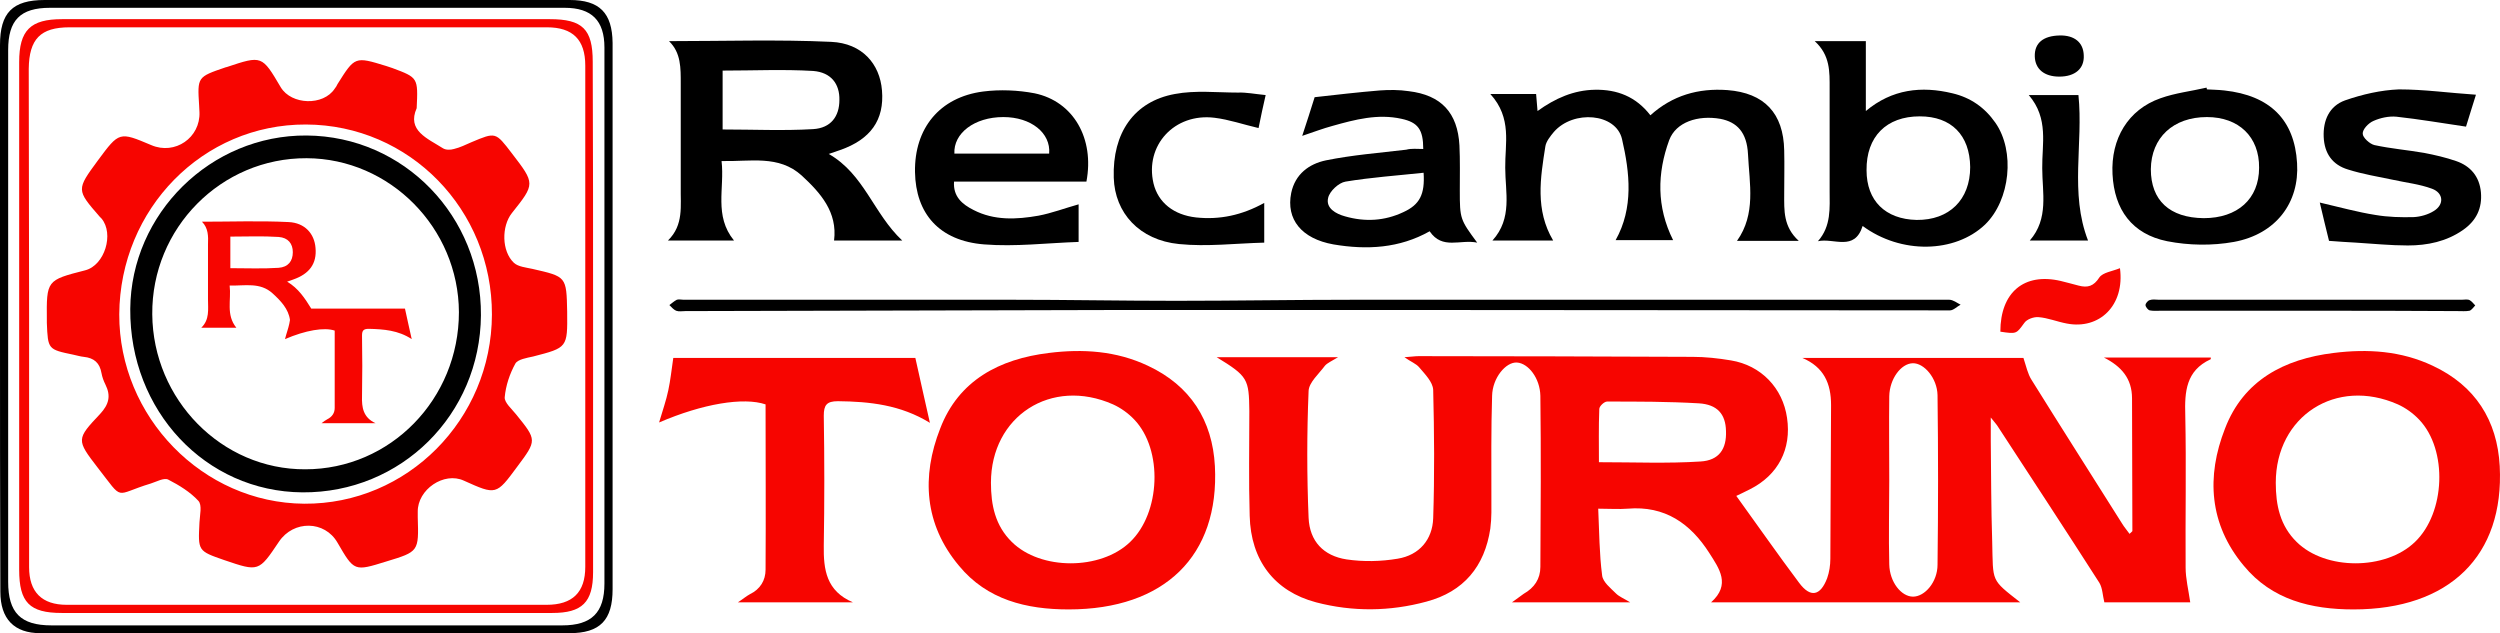 <svg width="229" height="58" viewBox="0 0 229 58" fill="none" xmlns="http://www.w3.org/2000/svg">
<path d="M111.448 32.72C115.284 32.72 118.763 32.72 122.567 32.72C121.981 33.078 121.591 33.24 121.364 33.5C120.811 34.248 119.901 35.028 119.868 35.807C119.706 39.674 119.706 43.573 119.868 47.44C119.966 49.584 121.234 50.916 123.347 51.242C124.875 51.469 126.501 51.436 128.029 51.176C130.012 50.852 131.215 49.422 131.28 47.472C131.41 43.541 131.377 39.609 131.28 35.71C131.247 34.995 130.532 34.28 130.012 33.663C129.719 33.305 129.231 33.143 128.646 32.72C129.231 32.688 129.589 32.623 129.947 32.623C138.302 32.623 146.657 32.656 155.045 32.688C156.216 32.688 157.386 32.818 158.556 33.013C161.32 33.468 163.303 35.547 163.693 38.277C164.116 41.136 162.88 43.508 160.312 44.808C159.857 45.035 159.402 45.263 159.044 45.425C160.995 48.122 162.848 50.787 164.799 53.386C165.839 54.783 166.749 54.588 167.367 52.964C167.562 52.411 167.66 51.794 167.66 51.176C167.692 46.498 167.692 41.786 167.725 37.107C167.725 35.125 167.074 33.63 165.091 32.785C171.918 32.785 178.778 32.785 185.346 32.785C185.606 33.565 185.736 34.248 186.093 34.8C188.824 39.187 191.62 43.573 194.384 47.96C194.579 48.285 194.839 48.577 195.066 48.902C195.229 48.739 195.326 48.675 195.326 48.642C195.326 44.58 195.294 40.551 195.294 36.49C195.294 34.67 194.319 33.565 192.726 32.753C195.977 32.753 199.228 32.753 202.511 32.753C202.511 32.85 202.511 32.915 202.479 32.915C200.236 33.955 200.106 35.872 200.171 38.017C200.268 42.663 200.171 47.342 200.203 51.989C200.203 52.996 200.463 54.036 200.626 55.173C198.09 55.173 195.326 55.173 192.758 55.173C192.596 54.523 192.595 53.873 192.303 53.386C189.247 48.609 186.126 43.865 183.037 39.122C182.907 38.894 182.712 38.699 182.355 38.244C182.355 39.154 182.355 39.771 182.355 40.389C182.387 43.476 182.387 46.53 182.485 49.617C182.582 53.353 182.322 53.029 185.053 55.173C175.592 55.173 166.229 55.173 156.736 55.173C158.556 53.548 157.484 52.086 156.573 50.657C154.85 47.96 152.509 46.303 149.096 46.595C148.283 46.66 147.47 46.595 146.397 46.595C146.495 48.707 146.495 50.722 146.755 52.704C146.82 53.321 147.535 53.873 148.023 54.361C148.315 54.653 148.738 54.816 149.323 55.173C145.617 55.173 142.203 55.173 138.497 55.173C139.017 54.816 139.277 54.588 139.57 54.393C140.545 53.841 141.098 53.029 141.098 51.924C141.13 46.692 141.163 41.494 141.098 36.262C141.065 34.638 139.993 33.273 138.952 33.208C137.944 33.143 136.709 34.605 136.676 36.262C136.579 39.349 136.611 42.403 136.611 45.49C136.611 46.465 136.644 47.44 136.514 48.415C135.994 51.891 134.076 54.198 130.662 55.108C127.313 56.018 123.9 56.05 120.551 55.173C116.747 54.166 114.569 51.339 114.471 47.245C114.374 44.06 114.439 40.844 114.439 37.659C114.406 34.703 114.309 34.475 111.448 32.72ZM173.056 43.931C173.056 46.53 172.991 49.097 173.056 51.696C173.089 53.321 174.162 54.653 175.235 54.653C176.307 54.653 177.478 53.321 177.478 51.729C177.543 46.562 177.543 41.364 177.478 36.197C177.445 34.638 176.242 33.24 175.202 33.273C174.129 33.305 173.089 34.703 173.056 36.295C173.024 38.829 173.056 41.396 173.056 43.931ZM146.462 42.338C149.713 42.338 152.737 42.468 155.76 42.273C157.484 42.176 158.166 41.104 158.101 39.479C158.069 37.952 157.321 37.042 155.598 36.944C152.802 36.782 150.006 36.782 147.21 36.782C146.95 36.782 146.495 37.205 146.495 37.464C146.43 39.122 146.462 40.779 146.462 42.338Z" fill="#F70500"/>
<path d="M97.891 55.823C94.022 55.823 90.413 54.946 87.845 51.826C84.659 48.025 84.399 43.638 86.122 39.252C87.812 34.833 91.551 32.883 96.07 32.331C99.191 31.941 102.247 32.136 105.141 33.5C109.042 35.32 111.058 38.504 111.285 42.696C111.708 50.916 106.669 55.823 97.891 55.823ZM90.771 44.223C90.771 46.27 91.161 48.155 92.689 49.649C95.322 52.249 100.817 52.249 103.515 49.649C106.311 46.985 106.539 41.201 103.905 38.439C103.353 37.854 102.67 37.367 101.955 37.042C96.298 34.54 90.771 38.114 90.771 44.223Z" fill="#F70500"/>
<path d="M215.581 55.823C211.712 55.823 208.103 54.946 205.535 51.826C202.349 48.025 202.089 43.638 203.812 39.252C205.502 34.833 209.241 32.883 213.76 32.331C216.881 31.941 219.937 32.136 222.831 33.5C226.732 35.32 228.748 38.504 228.975 42.696C229.398 50.916 224.359 55.823 215.581 55.823ZM208.461 44.223C208.461 46.27 208.851 48.155 210.379 49.649C213.012 52.249 218.507 52.249 221.205 49.649C224.001 46.985 224.229 41.201 221.595 38.439C221.043 37.854 220.36 37.367 219.645 37.042C213.988 34.54 208.461 38.114 208.461 44.223Z" fill="#F70500"/>
<path d="M83.846 32.785C84.301 34.865 84.724 36.685 85.179 38.732C82.481 37.075 79.652 36.782 76.759 36.75C75.718 36.75 75.458 37.107 75.458 38.082C75.523 42.046 75.523 46.01 75.458 49.974C75.426 52.184 75.686 54.133 78.124 55.173C74.678 55.173 71.264 55.173 67.591 55.173C68.046 54.881 68.338 54.621 68.696 54.426C69.639 53.971 70.126 53.158 70.126 52.184C70.159 47.115 70.126 42.078 70.126 37.042C68.111 36.36 64.372 36.977 60.373 38.699C60.698 37.594 61.023 36.685 61.218 35.742C61.413 34.833 61.511 33.89 61.673 32.785C69.021 32.785 76.564 32.785 83.846 32.785Z" fill="#F70500"/>
<path d="M75.913 14.102C79.164 15.954 80.01 19.561 82.643 22.03C80.4 22.03 78.449 22.03 76.401 22.03C76.726 19.431 75.166 17.676 73.442 16.084C71.329 14.167 68.728 14.817 66.095 14.752C66.388 17.254 65.38 19.756 67.233 22.03C65.217 22.03 63.299 22.03 61.186 22.03C62.649 20.601 62.324 18.846 62.356 17.124C62.356 13.972 62.356 10.82 62.356 7.668C62.356 6.239 62.389 4.841 61.283 3.769C66.29 3.769 71.232 3.607 76.141 3.834C78.969 3.964 80.595 5.849 80.79 8.286C81.017 10.983 79.75 12.77 76.954 13.745C76.694 13.842 76.401 13.94 75.913 14.102ZM66.192 11.86C68.989 11.86 71.752 11.99 74.483 11.828C76.108 11.73 76.889 10.658 76.889 9.163C76.921 7.701 76.141 6.629 74.483 6.499C71.752 6.336 69.021 6.466 66.192 6.466C66.192 8.253 66.192 10.073 66.192 11.86Z" fill="black"/>
<path d="M136.514 8.611C138.074 8.611 139.342 8.611 140.708 8.611C140.74 8.968 140.773 9.488 140.838 10.17C142.463 9.001 144.154 8.253 146.105 8.221C148.12 8.188 149.843 8.838 151.176 10.56C153.192 8.741 155.565 8.058 158.231 8.253C161.612 8.513 163.368 10.365 163.433 13.777C163.466 15.109 163.433 16.442 163.433 17.774C163.433 19.268 163.336 20.763 164.766 22.063C162.718 22.063 160.962 22.063 159.109 22.063C160.865 19.593 160.247 16.831 160.117 14.134C160.019 12.12 159.109 11.178 157.581 10.885C155.533 10.528 153.517 11.178 152.899 12.835C151.794 15.857 151.729 18.943 153.257 21.998C151.567 21.998 149.746 21.998 147.99 21.998C149.648 19.041 149.291 15.824 148.576 12.737C148.023 10.365 144.122 10.04 142.333 12.087C142.008 12.477 141.618 12.965 141.553 13.42C141.098 16.311 140.61 19.236 142.268 22.03C140.48 22.03 138.66 22.03 136.709 22.03C138.562 19.983 137.879 17.611 137.879 15.369C137.847 13.192 138.53 10.82 136.514 8.611Z" fill="black"/>
<path d="M0 28.886C0 20.633 0 12.38 0 4.127C0 1.17 1.138 0 4.096 0C20.124 0 36.152 0 52.18 0C54.911 0 56.082 1.17 56.114 3.932C56.114 15.174 56.114 26.417 56.114 37.692C56.114 43.118 56.114 48.544 56.114 53.971C56.114 56.798 54.976 58 52.148 58C35.99 58 19.832 58 3.706 58C1.3 58 0.033 56.7 0.033 54.198C0 45.718 0 37.302 0 28.886ZM55.366 29.016C55.366 20.796 55.366 12.575 55.366 4.354C55.366 1.885 54.196 0.715 51.725 0.715C36.022 0.715 20.287 0.715 4.584 0.715C1.853 0.715 0.748 1.852 0.748 4.582C0.748 20.828 0.748 37.042 0.748 53.288C0.748 56.115 1.886 57.285 4.714 57.285C20.319 57.285 35.892 57.285 51.498 57.285C54.196 57.285 55.366 56.115 55.366 53.451C55.366 45.295 55.366 37.139 55.366 29.016Z" fill="black"/>
<path d="M170.618 20.698C169.87 23.07 167.985 21.77 166.522 22.095C167.757 20.698 167.594 19.041 167.594 17.449C167.594 14.329 167.594 11.21 167.594 8.091C167.594 6.596 167.66 5.069 166.229 3.769C167.985 3.769 169.48 3.769 170.911 3.769C170.911 5.816 170.911 7.896 170.911 10.17C173.316 8.156 176.015 7.863 178.843 8.546C180.501 8.936 181.802 9.845 182.777 11.243C184.598 13.842 184.143 18.326 181.834 20.568C179.071 23.2 174.129 23.297 170.618 20.698ZM175.852 10.658C172.796 10.658 170.943 12.51 170.976 15.597C170.976 18.391 172.699 20.081 175.56 20.146C178.551 20.178 180.469 18.294 180.469 15.304C180.436 12.38 178.746 10.658 175.852 10.658Z" fill="black"/>
<path d="M130.369 13.647C130.369 11.86 129.882 11.21 128.386 10.885C126.208 10.398 124.127 10.95 122.047 11.535C121.201 11.762 120.356 12.087 119.283 12.445C119.706 11.178 120.063 10.04 120.421 8.903C122.437 8.676 124.42 8.448 126.37 8.286C127.248 8.221 128.159 8.221 129.036 8.351C132.027 8.708 133.523 10.333 133.685 13.322C133.75 14.687 133.718 16.084 133.718 17.449C133.718 20.048 133.75 20.113 135.311 22.225C133.75 21.9 132.125 22.908 130.955 21.185C128.191 22.745 125.2 22.908 122.144 22.388C119.218 21.868 117.788 20.081 118.275 17.676C118.633 15.954 119.901 15.012 121.461 14.687C123.867 14.199 126.338 14.005 128.809 13.712C129.296 13.582 129.784 13.647 130.369 13.647ZM130.402 15.824C127.964 16.084 125.59 16.247 123.249 16.636C122.632 16.734 121.786 17.514 121.656 18.131C121.429 19.073 122.372 19.593 123.217 19.821C125.038 20.341 126.826 20.243 128.549 19.431C130.044 18.748 130.532 17.806 130.402 15.824Z" fill="black"/>
<path d="M99.516 16.636C95.485 16.636 91.486 16.636 87.39 16.636C87.292 18.001 88.138 18.716 89.178 19.236C91.064 20.211 93.112 20.113 95.127 19.756C96.33 19.528 97.533 19.073 98.801 18.716C98.801 19.788 98.801 20.86 98.801 22.16C95.908 22.258 93.014 22.615 90.153 22.388C86.024 22.063 83.879 19.561 83.814 15.759C83.749 11.762 86.057 8.903 90.056 8.383C91.584 8.188 93.242 8.253 94.77 8.546C98.346 9.293 100.264 12.705 99.516 16.636ZM87.422 14.069C90.348 14.069 93.242 14.069 96.103 14.069C96.265 12.185 94.445 10.723 91.909 10.723C89.243 10.723 87.325 12.217 87.422 14.069Z" fill="black"/>
<path d="M202.154 8.188C202.674 8.221 203.194 8.221 203.747 8.286C207.941 8.741 210.184 10.983 210.412 14.947C210.639 18.553 208.493 21.445 204.625 22.16C202.641 22.518 200.496 22.485 198.512 22.095C195.294 21.445 193.668 19.203 193.506 15.954C193.343 12.705 194.936 10.04 197.895 9.001C199.26 8.513 200.723 8.351 202.121 8.026C202.121 8.091 202.154 8.123 202.154 8.188ZM201.861 19.983C204.95 19.983 206.933 18.229 206.933 15.369C206.965 12.542 205.08 10.723 202.154 10.723C199.065 10.723 197.05 12.607 197.017 15.499C197.017 18.358 198.74 19.951 201.861 19.983Z" fill="black"/>
<path d="M226.797 8.676C226.439 9.78 226.147 10.788 225.887 11.6C223.676 11.275 221.595 10.918 219.515 10.69C218.832 10.625 218.052 10.788 217.401 11.08C216.946 11.275 216.394 11.86 216.426 12.25C216.426 12.607 217.076 13.192 217.499 13.29C218.994 13.615 220.555 13.745 222.051 14.005C223.058 14.199 224.034 14.427 224.977 14.752C226.309 15.207 227.122 16.181 227.252 17.611C227.382 19.073 226.83 20.211 225.627 21.055C224.099 22.128 222.343 22.485 220.555 22.485C218.962 22.485 217.401 22.323 215.808 22.225C215.061 22.193 214.28 22.128 213.338 22.063C213.077 20.991 212.785 19.821 212.492 18.553C214.313 18.976 215.938 19.431 217.596 19.691C218.734 19.886 219.937 19.918 221.108 19.886C221.725 19.853 222.408 19.658 222.928 19.333C223.904 18.748 223.839 17.676 222.766 17.286C221.628 16.864 220.392 16.734 219.222 16.474C217.824 16.181 216.426 15.954 215.093 15.532C213.663 15.109 212.915 14.069 212.85 12.542C212.785 11.015 213.37 9.715 214.801 9.196C216.394 8.643 218.084 8.253 219.742 8.188C222.051 8.188 224.359 8.513 226.797 8.676Z" fill="black"/>
<path d="M120.323 28.399C113.951 28.399 107.579 28.399 101.207 28.399C88.398 28.431 75.588 28.464 62.779 28.496C62.486 28.496 62.194 28.561 61.934 28.464C61.706 28.366 61.511 28.139 61.316 27.944C61.543 27.782 61.739 27.587 61.999 27.457C62.161 27.392 62.389 27.457 62.616 27.457C72.63 27.457 82.676 27.457 92.689 27.457C97.696 27.457 102.702 27.554 107.709 27.554C113.171 27.554 118.6 27.457 124.062 27.457C142.236 27.457 160.377 27.457 178.551 27.457C178.908 27.457 179.266 27.749 179.591 27.912C179.266 28.074 178.941 28.431 178.616 28.431C163.888 28.431 149.161 28.399 134.433 28.399C129.687 28.399 125.005 28.399 120.323 28.399Z" fill="black"/>
<path d="M115.934 8.708C115.707 9.715 115.479 10.723 115.284 11.73C113.886 11.405 112.586 10.95 111.253 10.788C107.579 10.333 104.848 13.322 105.661 16.799C106.084 18.553 107.514 19.691 109.562 19.918C111.708 20.146 113.756 19.723 115.804 18.586C115.804 19.821 115.804 20.893 115.804 22.225C113.203 22.29 110.57 22.615 108.002 22.355C104.36 21.998 102.117 19.496 102.02 16.279C101.89 12.185 103.873 9.293 107.612 8.611C109.497 8.253 111.48 8.481 113.399 8.481C114.146 8.448 114.927 8.611 115.934 8.708Z" fill="black"/>
<path d="M185.833 8.708C187.524 8.708 189.019 8.708 190.385 8.708C190.84 13.16 189.572 17.676 191.263 22.03C189.669 22.03 187.881 22.03 185.931 22.03C187.686 20.016 187.069 17.644 187.069 15.402C187.036 13.225 187.686 10.853 185.833 8.708Z" fill="black"/>
<path d="M183.232 30.381C183.232 26.774 185.411 24.955 188.759 25.735C189.312 25.864 189.865 26.027 190.385 26.157C191.23 26.384 191.783 26.222 192.303 25.41C192.628 24.955 193.473 24.857 194.189 24.565C194.644 27.977 192.303 30.218 189.312 29.634C188.434 29.471 187.589 29.114 186.711 29.049C186.288 29.016 185.638 29.244 185.411 29.601C184.695 30.576 184.728 30.608 183.232 30.381Z" fill="#F70500"/>
<path d="M211.517 28.464C206.965 28.464 202.446 28.464 197.895 28.464C197.57 28.464 197.245 28.496 196.919 28.431C196.757 28.399 196.529 28.106 196.529 27.944C196.529 27.782 196.757 27.522 196.919 27.489C197.18 27.392 197.472 27.457 197.765 27.457C206.998 27.457 216.264 27.457 225.497 27.457C225.724 27.457 226.017 27.392 226.212 27.489C226.407 27.587 226.57 27.814 226.732 27.977C226.57 28.139 226.407 28.399 226.212 28.464C225.854 28.529 225.497 28.496 225.107 28.496C220.62 28.464 216.068 28.464 211.517 28.464Z" fill="black"/>
<path d="M188.629 7.018C187.264 7.018 186.418 6.336 186.386 5.166C186.353 3.932 187.166 3.282 188.662 3.249C190.027 3.217 190.84 3.899 190.872 5.069C190.937 6.271 190.092 7.018 188.629 7.018Z" fill="black"/>
<path d="M54.326 28.984C54.326 36.782 54.326 44.613 54.326 52.411C54.326 55.173 53.318 56.148 50.587 56.148C35.6 56.148 20.645 56.148 5.657 56.148C2.698 56.148 1.756 55.173 1.756 52.184C1.756 36.685 1.756 21.185 1.756 5.686C1.756 2.762 2.796 1.755 5.689 1.755C20.579 1.755 35.47 1.755 50.36 1.755C53.351 1.755 54.294 2.664 54.294 5.654C54.326 13.452 54.326 21.218 54.326 28.984ZM2.666 28.886C2.666 36.587 2.666 44.255 2.666 51.956C2.666 54.231 3.836 55.401 6.112 55.401C20.775 55.401 35.404 55.401 50.067 55.401C52.44 55.401 53.611 54.263 53.611 51.924C53.611 36.62 53.611 21.315 53.611 6.011C53.611 3.639 52.473 2.502 50.099 2.502C35.535 2.502 20.97 2.502 6.372 2.502C3.706 2.502 2.666 3.574 2.633 6.304C2.633 13.842 2.666 21.38 2.666 28.886Z" fill="#F70500"/>
<path d="M38.168 9.91C37.258 11.957 39.143 12.672 40.574 13.582C40.834 13.745 41.257 13.745 41.582 13.647C42.134 13.517 42.654 13.257 43.175 13.03C45.418 12.087 45.385 12.087 46.881 14.037C49.027 16.831 49.027 16.831 46.881 19.528C45.938 20.73 45.938 23.005 47.076 24.077C47.466 24.435 48.181 24.5 48.767 24.63C51.888 25.345 51.888 25.312 51.953 28.561C51.985 31.843 51.985 31.843 48.832 32.656C48.246 32.785 47.434 32.915 47.206 33.305C46.686 34.248 46.328 35.32 46.231 36.392C46.198 36.88 46.881 37.464 47.271 37.952C49.189 40.324 49.189 40.324 47.369 42.761C45.45 45.36 45.45 45.36 42.492 44.028C40.671 43.183 38.233 44.84 38.266 46.887C38.266 47.05 38.266 47.212 38.266 47.375C38.363 50.527 38.363 50.527 35.372 51.436C32.446 52.346 32.446 52.346 30.918 49.714C29.748 47.667 26.887 47.635 25.554 49.617C23.701 52.379 23.701 52.379 20.547 51.306C18.109 50.462 18.141 50.462 18.271 47.862C18.304 47.18 18.531 46.27 18.174 45.88C17.426 45.068 16.418 44.45 15.41 43.931C15.02 43.736 14.337 44.126 13.817 44.288C10.371 45.328 11.411 45.978 8.941 42.826C6.99 40.291 6.99 40.226 9.168 37.919C9.981 37.042 10.176 36.262 9.656 35.222C9.493 34.898 9.363 34.54 9.298 34.183C9.136 33.24 8.615 32.785 7.673 32.688C7.348 32.656 7.055 32.558 6.73 32.493C4.389 32.006 4.389 32.006 4.291 29.569C4.291 29.504 4.291 29.406 4.291 29.341C4.259 25.669 4.259 25.669 7.803 24.76C9.591 24.305 10.469 21.413 9.298 20.016C9.233 19.951 9.168 19.886 9.136 19.853C6.99 17.384 6.99 17.384 8.973 14.687C10.924 12.055 10.924 12.055 13.85 13.29C16.028 14.232 18.369 12.607 18.271 10.268C18.271 10.073 18.239 9.878 18.239 9.65C18.076 7.051 18.076 7.051 20.645 6.174C20.677 6.174 20.709 6.141 20.775 6.141C23.993 5.069 23.993 5.069 25.716 7.993C26.692 9.618 29.618 9.715 30.658 8.123C30.756 7.993 30.853 7.863 30.918 7.701C32.511 5.166 32.511 5.166 35.372 6.044C35.567 6.109 35.762 6.174 35.957 6.239C38.298 7.116 38.298 7.116 38.168 9.91ZM28.024 11.405C18.596 11.373 10.989 19.106 10.924 28.789C10.891 38.179 18.564 46.075 27.862 46.14C37.29 46.205 45.028 38.439 45.06 28.821C45.093 19.203 37.518 11.438 28.024 11.405Z" fill="#F70500"/>
<path d="M28.09 12.412C36.998 12.477 44.117 19.821 44.053 28.886C43.987 37.984 36.737 45.165 27.699 45.1C18.824 45.035 11.867 37.627 11.932 28.301C11.997 19.561 19.312 12.347 28.09 12.412ZM28.09 14.492C20.254 14.459 13.882 20.893 13.947 28.789C14.012 36.62 20.319 43.021 27.959 42.988C35.762 42.988 42.037 36.555 42.037 28.594C42.004 20.893 35.73 14.524 28.09 14.492Z" fill="black"/>
<path d="M33.161 36.295C33.194 34.443 33.194 32.59 33.161 30.738C33.161 30.284 33.291 30.121 33.779 30.121C35.145 30.154 36.477 30.251 37.713 31.063C37.485 30.121 37.323 29.244 37.095 28.269C34.299 28.269 31.373 28.269 28.512 28.269C27.927 27.327 27.342 26.417 26.301 25.799C26.561 25.702 26.724 25.669 26.854 25.605C28.35 25.085 29.032 24.142 28.902 22.713C28.805 21.413 27.927 20.406 26.431 20.341C23.798 20.211 21.165 20.308 18.499 20.308C19.084 20.893 19.084 21.64 19.052 22.388C19.052 24.077 19.052 25.767 19.052 27.424C19.052 28.334 19.214 29.276 18.434 30.023C19.572 30.023 20.579 30.023 21.652 30.023C20.677 28.821 21.197 27.489 21.035 26.157C22.433 26.189 23.831 25.832 24.968 26.872C25.716 27.554 26.431 28.301 26.561 29.309C26.529 29.439 26.529 29.536 26.497 29.666C26.399 30.121 26.236 30.543 26.106 31.063C27.992 30.251 29.715 29.959 30.658 30.284C30.658 32.656 30.658 34.995 30.658 37.367C30.658 37.822 30.43 38.179 29.975 38.407C29.813 38.504 29.65 38.602 29.455 38.764C31.178 38.764 32.771 38.764 34.397 38.764C33.259 38.244 33.129 37.302 33.161 36.295ZM21.1 24.565C21.1 23.622 21.1 22.648 21.1 21.673C22.595 21.673 24.058 21.608 25.521 21.705C26.399 21.77 26.822 22.323 26.822 23.102C26.822 23.915 26.399 24.467 25.521 24.532C24.058 24.63 22.595 24.565 21.1 24.565Z" fill="#F70500"/>
</svg>

